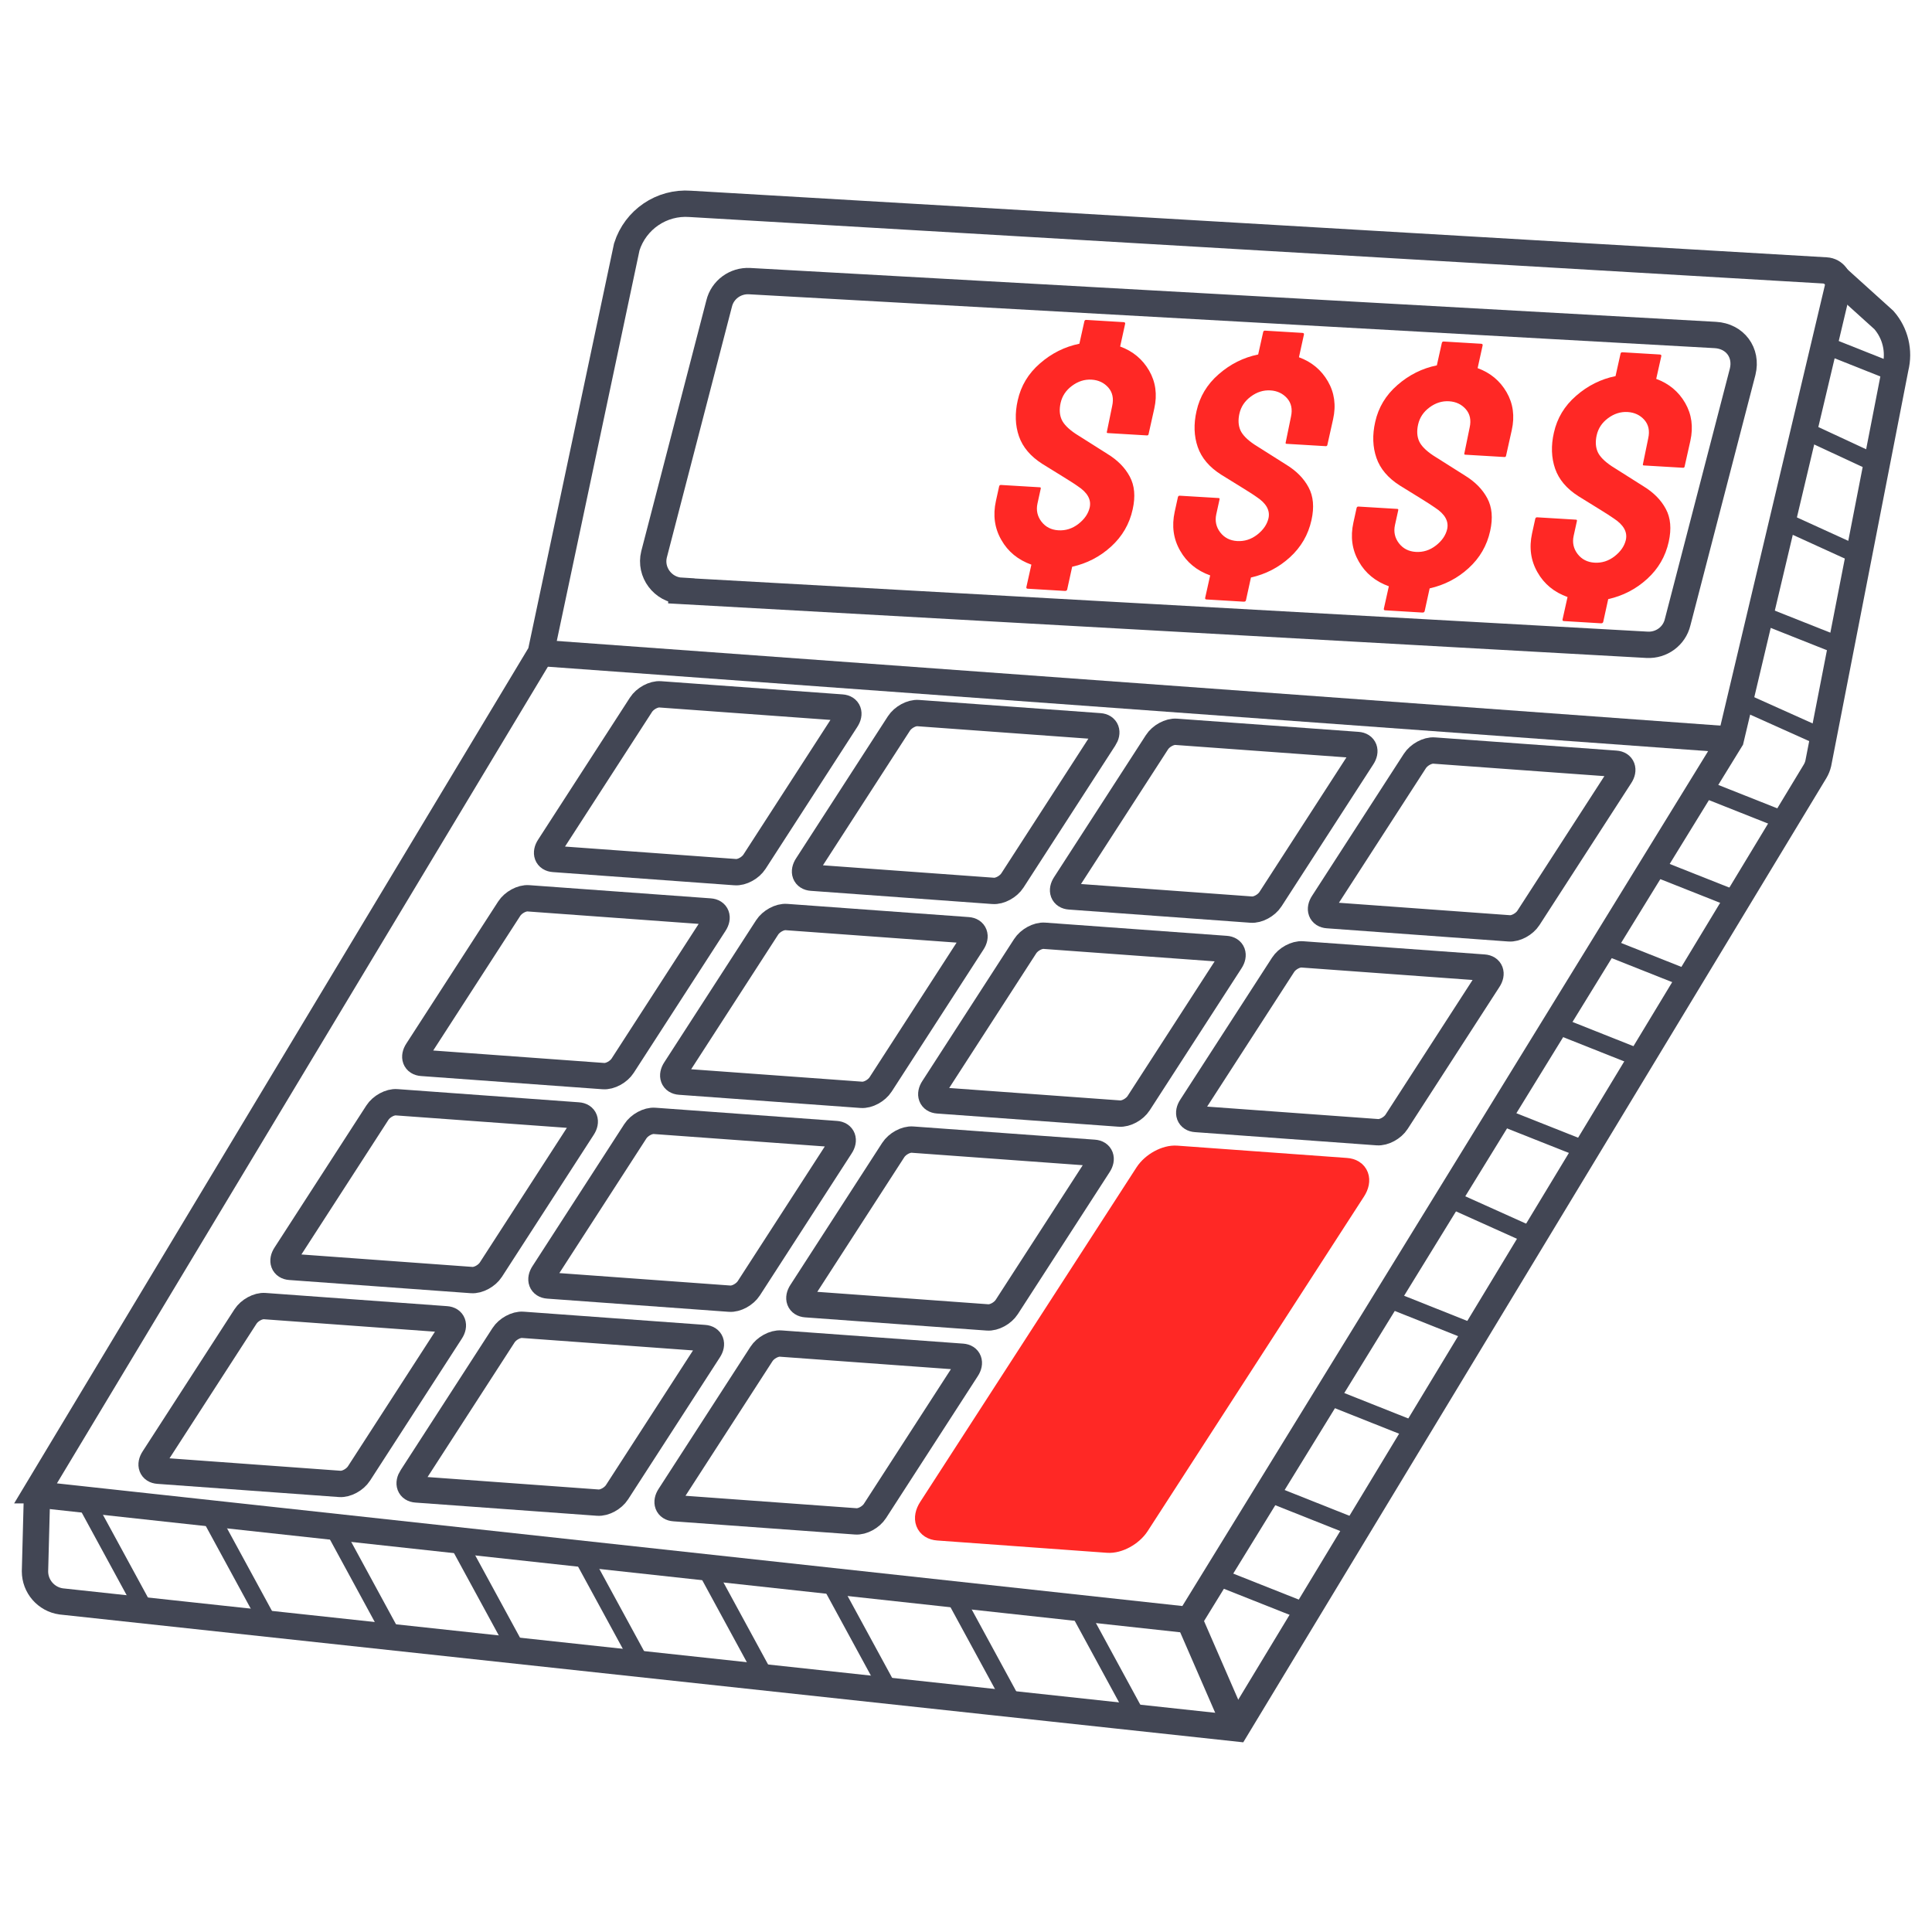 <?xml version="1.0" encoding="UTF-8"?> <svg xmlns="http://www.w3.org/2000/svg" width="110" height="110" viewBox="0 0 110 110" fill="none"><path d="M58.514 33.519C58.451 33.519 58.426 33.481 58.438 33.424L58.722 32.149C57.965 31.878 57.391 31.411 57.012 30.742C56.627 30.073 56.526 29.334 56.703 28.527L56.886 27.694C56.898 27.637 56.936 27.605 56.999 27.612L59.202 27.744C59.252 27.744 59.271 27.776 59.252 27.839L59.069 28.672C58.987 29.05 59.063 29.398 59.297 29.701C59.53 30.003 59.852 30.168 60.256 30.193C60.672 30.218 61.057 30.098 61.404 29.827C61.752 29.555 61.96 29.246 62.042 28.899C62.143 28.445 61.916 28.041 61.354 27.675C61.171 27.542 60.874 27.359 60.47 27.107C60.066 26.861 59.694 26.627 59.347 26.413C58.672 25.983 58.23 25.459 58.015 24.841C57.801 24.223 57.776 23.535 57.946 22.79C58.129 21.97 58.545 21.269 59.208 20.695C59.864 20.12 60.615 19.742 61.455 19.571L61.739 18.297C61.752 18.24 61.789 18.208 61.852 18.214L63.96 18.341C64.042 18.341 64.074 18.378 64.061 18.435L63.777 19.729C64.503 19.994 65.052 20.455 65.425 21.099C65.797 21.742 65.898 22.462 65.721 23.257L65.393 24.727C65.38 24.772 65.355 24.791 65.305 24.791L63.077 24.658C63.026 24.658 63.007 24.633 63.02 24.589L63.323 23.112C63.418 22.689 63.342 22.336 63.102 22.064C62.862 21.793 62.547 21.641 62.155 21.616C61.752 21.591 61.379 21.711 61.032 21.97C60.685 22.228 60.477 22.55 60.388 22.935C60.306 23.301 60.325 23.617 60.445 23.888C60.565 24.153 60.83 24.424 61.247 24.702L63.033 25.832C63.626 26.192 64.055 26.627 64.326 27.138C64.598 27.643 64.655 28.262 64.49 29C64.308 29.833 63.897 30.54 63.26 31.12C62.623 31.701 61.884 32.08 61.045 32.269L60.761 33.563C60.748 33.62 60.704 33.651 60.622 33.645L58.514 33.519Z" fill="#FF2825"></path><path d="M68.694 34.131C68.63 34.131 68.605 34.093 68.618 34.036L68.902 32.761C68.144 32.49 67.57 32.023 67.192 31.354C66.807 30.685 66.706 29.947 66.882 29.139L67.065 28.306C67.078 28.249 67.116 28.217 67.179 28.224L69.382 28.356C69.432 28.356 69.451 28.388 69.432 28.451L69.249 29.284C69.167 29.663 69.243 30.01 69.476 30.313C69.71 30.616 70.032 30.78 70.436 30.805C70.852 30.83 71.237 30.71 71.584 30.439C71.931 30.168 72.139 29.858 72.222 29.511C72.323 29.057 72.095 28.653 71.534 28.287C71.351 28.154 71.054 27.971 70.65 27.719C70.246 27.473 69.874 27.239 69.527 27.025C68.851 26.596 68.41 26.072 68.195 25.453C67.98 24.835 67.955 24.147 68.126 23.402C68.309 22.582 68.725 21.881 69.388 21.307C70.044 20.733 70.795 20.354 71.635 20.183L71.919 18.909C71.931 18.852 71.969 18.82 72.032 18.826L74.14 18.953C74.222 18.953 74.254 18.991 74.241 19.047L73.957 20.341C74.683 20.606 75.232 21.067 75.604 21.711C75.977 22.354 76.078 23.074 75.901 23.869L75.573 25.34C75.56 25.384 75.535 25.403 75.484 25.403L73.257 25.27C73.206 25.27 73.187 25.245 73.2 25.201L73.503 23.724C73.597 23.301 73.522 22.948 73.282 22.676C73.042 22.405 72.726 22.253 72.335 22.228C71.931 22.203 71.559 22.323 71.212 22.582C70.865 22.84 70.656 23.162 70.568 23.547C70.486 23.913 70.505 24.229 70.625 24.5C70.745 24.765 71.01 25.037 71.426 25.314L73.212 26.444C73.806 26.804 74.235 27.239 74.506 27.75C74.778 28.255 74.834 28.874 74.67 29.612C74.487 30.445 74.077 31.152 73.439 31.733C72.802 32.313 72.064 32.692 71.224 32.881L70.94 34.175C70.928 34.232 70.883 34.263 70.802 34.257L68.694 34.131Z" fill="#FF2825"></path><path d="M78.867 34.749C78.804 34.749 78.779 34.712 78.791 34.655L79.075 33.38C78.318 33.108 77.744 32.642 77.365 31.973C76.98 31.303 76.879 30.565 77.056 29.757L77.239 28.924C77.251 28.867 77.289 28.836 77.353 28.842L79.555 28.975C79.606 28.975 79.624 29.006 79.606 29.069L79.422 29.902C79.341 30.281 79.416 30.628 79.65 30.931C79.883 31.234 80.205 31.398 80.609 31.423C81.025 31.449 81.41 31.329 81.758 31.057C82.105 30.786 82.313 30.477 82.395 30.13C82.496 29.675 82.269 29.271 81.707 28.905C81.524 28.773 81.228 28.59 80.824 28.337C80.42 28.091 80.047 27.858 79.7 27.643C79.025 27.214 78.583 26.69 78.369 26.072C78.154 25.453 78.129 24.765 78.299 24.02C78.482 23.2 78.899 22.5 79.561 21.925C80.218 21.351 80.969 20.972 81.808 20.802L82.092 19.527C82.105 19.47 82.143 19.439 82.206 19.445L84.314 19.571C84.396 19.571 84.427 19.609 84.415 19.666L84.13 20.96C84.856 21.225 85.405 21.685 85.778 22.329C86.15 22.973 86.251 23.692 86.074 24.488L85.746 25.958C85.734 26.002 85.708 26.021 85.658 26.021L83.43 25.889C83.379 25.889 83.361 25.863 83.373 25.819L83.676 24.342C83.771 23.92 83.695 23.566 83.455 23.295C83.216 23.023 82.9 22.872 82.509 22.847C82.105 22.821 81.732 22.941 81.385 23.2C81.038 23.459 80.83 23.781 80.742 24.166C80.659 24.532 80.678 24.847 80.798 25.119C80.918 25.384 81.183 25.655 81.6 25.933L83.386 27.062C83.979 27.422 84.408 27.858 84.68 28.369C84.951 28.874 85.008 29.492 84.844 30.231C84.661 31.064 84.251 31.77 83.613 32.351C82.976 32.932 82.237 33.31 81.398 33.5L81.114 34.794C81.101 34.85 81.057 34.882 80.975 34.876L78.867 34.749Z" fill="#FF2825"></path><path d="M89.041 35.361C88.978 35.361 88.952 35.324 88.965 35.267L89.249 33.992C88.492 33.721 87.917 33.254 87.539 32.585C87.154 31.916 87.053 31.177 87.229 30.369L87.412 29.536C87.425 29.48 87.463 29.448 87.526 29.454L89.729 29.587C89.779 29.587 89.798 29.619 89.779 29.682L89.596 30.515C89.514 30.893 89.59 31.24 89.823 31.543C90.057 31.846 90.379 32.01 90.782 32.036C91.199 32.061 91.584 31.941 91.931 31.67C92.278 31.398 92.487 31.089 92.569 30.742C92.669 30.287 92.442 29.884 91.881 29.517C91.698 29.385 91.401 29.202 90.997 28.95C90.593 28.703 90.221 28.47 89.874 28.255C89.198 27.826 88.757 27.302 88.542 26.684C88.328 26.065 88.302 25.377 88.473 24.633C88.656 23.812 89.072 23.112 89.735 22.538C90.391 21.963 91.142 21.584 91.982 21.414L92.266 20.139C92.278 20.082 92.316 20.051 92.379 20.057L94.487 20.183C94.569 20.183 94.601 20.221 94.588 20.278L94.298 21.572C95.023 21.837 95.573 22.298 95.945 22.941C96.317 23.585 96.418 24.305 96.242 25.1L95.913 26.57C95.901 26.614 95.876 26.633 95.825 26.633L93.597 26.501C93.547 26.501 93.528 26.476 93.54 26.431L93.843 24.955C93.938 24.532 93.862 24.178 93.623 23.907C93.383 23.636 93.067 23.484 92.676 23.459C92.272 23.434 91.9 23.553 91.552 23.812C91.205 24.071 90.997 24.393 90.909 24.778C90.827 25.144 90.846 25.459 90.966 25.731C91.085 25.996 91.35 26.267 91.767 26.545L93.553 27.675C94.146 28.034 94.576 28.47 94.847 28.981C95.118 29.486 95.175 30.104 95.011 30.843C94.828 31.676 94.418 32.383 93.78 32.963C93.143 33.544 92.404 33.923 91.565 34.112L91.281 35.406C91.269 35.462 91.224 35.494 91.142 35.488L89.034 35.361H89.041Z" fill="#FF2825"></path><path d="M2.131 84.847L30.789 37.179L35.687 14.055C36.179 12.503 37.669 11.487 39.297 11.607L103.973 15.4C104.433 15.425 104.761 15.867 104.654 16.315L98.539 42.108L67.709 92.237L2.27 85.105C2.143 85.093 2.074 84.954 2.137 84.847H2.131Z" stroke="#424654" stroke-width="1.5" stroke-miterlimit="10"></path><path d="M38.792 33.645L93.78 36.712C94.594 36.756 95.326 36.22 95.516 35.431L99.22 21.162C99.485 20.076 98.785 19.136 97.662 19.073L42.679 16.006C41.865 15.961 41.133 16.498 40.944 17.287L37.239 31.562C36.987 32.578 37.738 33.582 38.792 33.639V33.645Z" stroke="#424654" stroke-width="1.5" stroke-miterlimit="10"></path><path d="M2.112 84.91L1.992 89.466C1.992 90.325 2.629 91.057 3.481 91.177L70.391 98.403L103.348 43.907C103.43 43.768 103.487 43.623 103.525 43.465L107.917 20.953C108.157 19.988 107.917 18.972 107.261 18.221L104.193 15.45" stroke="#424654" stroke-width="1.5" stroke-miterlimit="10"></path><path d="M67.709 92.237L70.391 98.403" stroke="#424654" stroke-width="1.5" stroke-miterlimit="10"></path><path d="M41.859 49.656L31.528 48.905C31.155 48.88 31.035 48.564 31.269 48.211L36.495 40.126C36.722 39.773 37.214 39.502 37.593 39.533L47.924 40.284C48.296 40.309 48.416 40.625 48.183 40.978L42.957 49.063C42.73 49.416 42.238 49.688 41.859 49.656Z" stroke="#424654" stroke-width="1.5" stroke-miterlimit="10"></path><path d="M56.545 50.723L46.214 49.972C45.841 49.946 45.721 49.631 45.955 49.277L51.18 41.193C51.408 40.84 51.9 40.568 52.279 40.6L62.61 41.351C62.982 41.376 63.102 41.691 62.868 42.045L57.643 50.129C57.416 50.483 56.923 50.754 56.545 50.723Z" stroke="#424654" stroke-width="1.5" stroke-miterlimit="10"></path><path d="M71.237 51.789L60.906 51.038C60.533 51.013 60.413 50.697 60.647 50.344L65.873 42.26C66.1 41.906 66.592 41.635 66.971 41.666L77.302 42.417C77.674 42.443 77.794 42.758 77.561 43.111L72.335 51.196C72.108 51.549 71.616 51.821 71.237 51.789Z" stroke="#424654" stroke-width="1.5" stroke-miterlimit="10"></path><path d="M85.923 52.856L75.592 52.105C75.219 52.08 75.099 51.764 75.333 51.411L80.558 43.326C80.786 42.973 81.278 42.701 81.657 42.733L91.988 43.484C92.36 43.509 92.48 43.825 92.247 44.178L87.021 52.263C86.794 52.616 86.302 52.887 85.923 52.856Z" stroke="#424654" stroke-width="1.5" stroke-miterlimit="10"></path><path d="M34.355 61.269L24.024 60.517C23.651 60.492 23.532 60.177 23.765 59.823L28.991 51.739C29.218 51.385 29.71 51.114 30.089 51.146L40.42 51.897C40.792 51.922 40.912 52.237 40.679 52.591L35.453 60.675C35.226 61.029 34.734 61.3 34.355 61.269Z" stroke="#424654" stroke-width="1.5" stroke-miterlimit="10"></path><path d="M49.041 62.335L38.71 61.584C38.337 61.559 38.218 61.243 38.451 60.89L43.677 52.805C43.904 52.452 44.396 52.181 44.775 52.212L55.106 52.963C55.478 52.988 55.598 53.304 55.365 53.657L50.139 61.742C49.912 62.095 49.42 62.367 49.041 62.335Z" stroke="#424654" stroke-width="1.5" stroke-miterlimit="10"></path><path d="M63.733 63.402L53.402 62.651C53.03 62.625 52.91 62.31 53.143 61.956L58.369 53.872C58.596 53.519 59.088 53.247 59.467 53.279L69.798 54.03C70.171 54.055 70.29 54.37 70.057 54.724L64.831 62.808C64.604 63.162 64.112 63.433 63.733 63.402Z" stroke="#424654" stroke-width="1.5" stroke-miterlimit="10"></path><path d="M78.419 64.462L68.088 63.711C67.716 63.686 67.596 63.37 67.829 63.017L73.055 54.932C73.282 54.579 73.774 54.307 74.153 54.339L84.484 55.09C84.856 55.115 84.976 55.431 84.743 55.784L79.517 63.869C79.29 64.222 78.798 64.493 78.419 64.462Z" stroke="#424654" stroke-width="1.5" stroke-miterlimit="10"></path><path d="M26.851 72.881L16.52 72.13C16.148 72.105 16.028 71.789 16.261 71.436L21.487 63.351C21.714 62.998 22.206 62.726 22.585 62.758L32.916 63.509C33.288 63.534 33.408 63.85 33.175 64.203L27.949 72.288C27.722 72.641 27.23 72.912 26.851 72.881Z" stroke="#424654" stroke-width="1.5" stroke-miterlimit="10"></path><path d="M41.537 73.941L31.206 73.19C30.834 73.165 30.714 72.849 30.947 72.496L36.173 64.411C36.4 64.058 36.892 63.787 37.271 63.818L47.602 64.569C47.974 64.594 48.094 64.91 47.861 65.263L42.635 73.348C42.408 73.701 41.916 73.973 41.537 73.941Z" stroke="#424654" stroke-width="1.5" stroke-miterlimit="10"></path><path d="M56.223 75.008L45.892 74.257C45.519 74.231 45.399 73.916 45.633 73.562L50.858 65.478C51.086 65.124 51.578 64.853 51.957 64.885L62.288 65.636C62.66 65.661 62.78 65.977 62.547 66.33L57.321 74.414C57.094 74.768 56.602 75.039 56.223 75.008Z" stroke="#424654" stroke-width="1.5" stroke-miterlimit="10"></path><path d="M19.341 84.487L9.01 83.736C8.638 83.711 8.518 83.395 8.751 83.042L13.977 74.957C14.204 74.604 14.696 74.332 15.075 74.364L25.406 75.115C25.778 75.14 25.898 75.456 25.665 75.809L20.439 83.894C20.212 84.247 19.72 84.518 19.341 84.487Z" stroke="#424654" stroke-width="1.5" stroke-miterlimit="10"></path><path d="M34.033 85.553L23.702 84.802C23.33 84.777 23.21 84.462 23.443 84.108L28.669 76.024C28.896 75.67 29.388 75.399 29.767 75.43L40.098 76.182C40.471 76.207 40.59 76.522 40.357 76.876L35.131 84.96C34.904 85.314 34.412 85.585 34.033 85.553Z" stroke="#424654" stroke-width="1.5" stroke-miterlimit="10"></path><path d="M48.719 86.62L38.388 85.869C38.016 85.844 37.896 85.528 38.129 85.175L43.355 77.09C43.582 76.737 44.074 76.466 44.453 76.497L54.784 77.248C55.156 77.273 55.276 77.589 55.043 77.942L49.817 86.027C49.59 86.38 49.098 86.652 48.719 86.62Z" stroke="#424654" stroke-width="1.5" stroke-miterlimit="10"></path><path d="M63.07 87.661L53.414 86.961C52.853 86.923 52.676 86.456 53.023 85.919L65.342 66.866C65.689 66.336 66.422 65.932 66.983 65.977L76.639 66.677C77.201 66.715 77.378 67.182 77.031 67.718L64.711 86.772C64.364 87.302 63.632 87.706 63.07 87.661Z" fill="#FF2825" stroke="#FF2825" stroke-width="1.5" stroke-miterlimit="10"></path><path d="M30.796 37.179L98.539 42.108" stroke="#424654" stroke-width="1.5" stroke-miterlimit="10"></path><path d="M103.695 19.559L107.866 21.218" stroke="#424654" stroke-miterlimit="10"></path><path d="M102.565 24.418L106.857 26.413" stroke="#424654" stroke-miterlimit="10"></path><path d="M101.341 29.568L105.645 31.531" stroke="#424654" stroke-miterlimit="10"></path><path d="M100.224 34.977L104.61 36.718" stroke="#424654" stroke-miterlimit="10"></path><path d="M99.012 39.855L103.695 41.957" stroke="#424654" stroke-miterlimit="10"></path><path d="M96.854 44.841L101.612 46.728" stroke="#424654" stroke-miterlimit="10"></path><path d="M94.089 49.341L98.596 51.127" stroke="#424654" stroke-miterlimit="10"></path><path d="M91.325 53.84L95.92 55.664" stroke="#424654" stroke-miterlimit="10"></path><path d="M88.757 58.416L93.679 60.372" stroke="#424654" stroke-miterlimit="10"></path><path d="M85.361 63.534L90.297 65.491" stroke="#424654" stroke-miterlimit="10"></path><path d="M82.357 68.179L87.324 70.413" stroke="#424654" stroke-miterlimit="10"></path><path d="M78.836 73.872L83.986 75.923" stroke="#424654" stroke-miterlimit="10"></path><path d="M75.56 79.463L80.628 81.477" stroke="#424654" stroke-miterlimit="10"></path><path d="M72.165 84.986L77.277 87.018" stroke="#424654" stroke-miterlimit="10"></path><path d="M69.237 89.744L74.393 91.789" stroke="#424654" stroke-miterlimit="10"></path><path d="M4.712 85.181L8.196 91.587" stroke="#424654" stroke-miterlimit="10"></path><path d="M11.888 86.153L15.315 92.452" stroke="#424654" stroke-miterlimit="10"></path><path d="M18.855 86.734L22.377 93.215" stroke="#424654" stroke-miterlimit="10"></path><path d="M25.987 87.636L29.439 93.979" stroke="#424654" stroke-miterlimit="10"></path><path d="M33.042 88.387L36.501 94.742" stroke="#424654" stroke-miterlimit="10"></path><path d="M40.079 89.1L43.563 95.506" stroke="#424654" stroke-miterlimit="10"></path><path d="M47.205 89.978L50.72 96.44" stroke="#424654" stroke-miterlimit="10"></path><path d="M54.286 90.773L57.612 96.888" stroke="#424654" stroke-miterlimit="10"></path><path d="M61.367 91.562L64.51 97.343" stroke="#424654" stroke-miterlimit="10"></path></svg> 